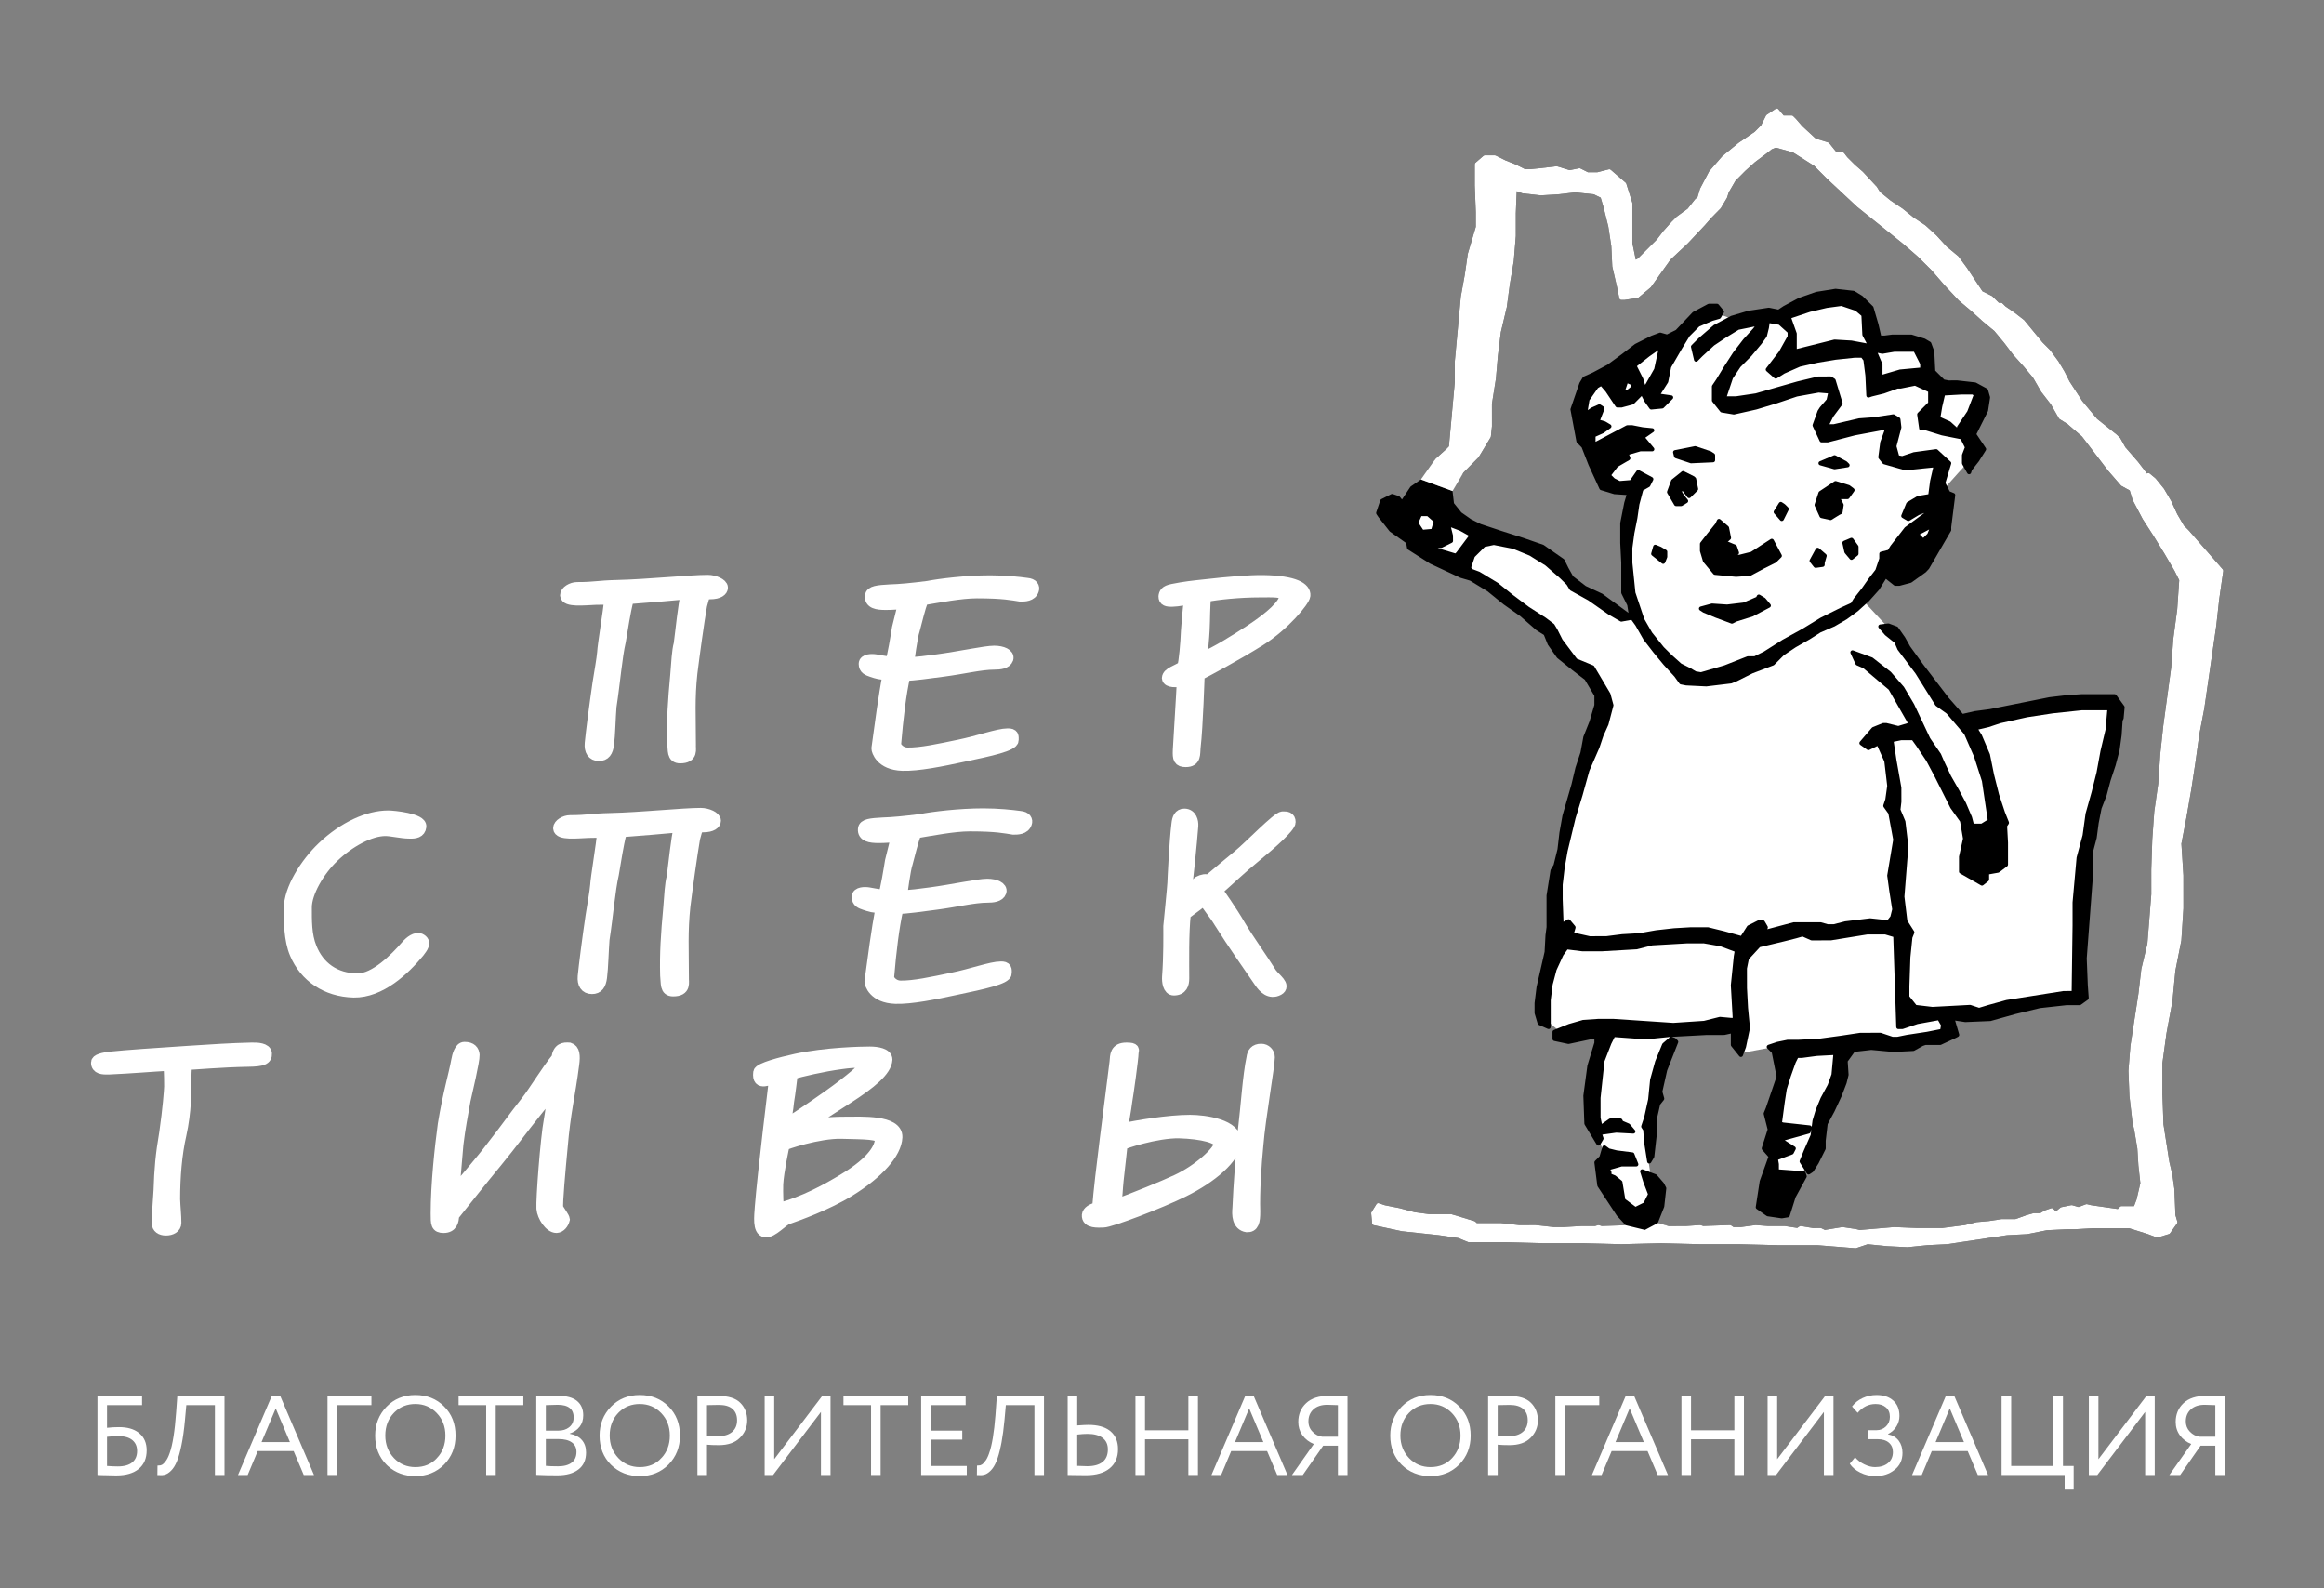 <?xml version="1.0" encoding="UTF-8"?> <svg xmlns="http://www.w3.org/2000/svg" width="600" height="410" viewBox="0 0 600 410" fill="none"><rect x="0" y="0" width="600" height="410" fill="#808080" stroke="none"/><path d="M68.705 271.944C68.615 270.746 66.533 270.565 64.923 270.621C59.54 270.746 54.965 271.053 48.549 271.469C40.919 271.944 31.749 272.61 29.031 272.909C26.371 273.161 25 273.633 25 274.292C25 275.802 26.447 275.92 28.131 275.864C33.679 275.621 39.232 275.141 43.717 274.898C43.88 277.304 43.88 279.648 43.88 280.434C43.88 281.212 43.487 286.393 42.604 292.462C41.631 298.116 41.312 301.852 41.144 307.261C40.919 310.508 40.675 313.944 40.675 315.745C40.675 316.824 41.553 317.436 42.833 317.436C44.203 317.436 45.327 316.824 45.327 315.682C45.327 313.7 45.084 311.713 45.007 309.552C45.007 303.773 45.493 297.81 46.62 292.944C47.985 286.809 47.896 281.456 47.896 279.585C47.896 277.604 47.985 276.337 48.063 274.71C49.753 274.656 57.213 273.988 64.039 273.877C67.825 273.821 68.781 273.389 68.705 271.944Z" fill="white" stroke="white" stroke-width="3" stroke-miterlimit="10"></path><path d="M148.034 274.773C148.351 272.486 148.182 270.989 146.982 270.621C145.537 270.502 144.171 270.683 143.851 273.161C141.282 276.281 137.986 281.754 135.903 284.403C132.284 288.974 131.081 290.898 127.294 295.71C124.089 299.981 119.981 304.557 117.015 308.29C117.339 305.091 117.826 298.958 118.142 295.413C118.705 290.773 119.269 288.194 119.981 284.043C120.469 281.871 122.402 273.758 122.326 272.313C122.235 271.287 121.672 270.441 119.91 270.441C118.783 270.441 118.219 272.437 117.979 273.821C117.34 277.366 115.815 282.297 114.526 290.238C113.719 296.135 112.688 305.759 112.688 313.221C112.688 315.926 112.687 316.775 114.526 316.775C116.622 316.775 117.015 315.211 117.015 313.762C121.107 308.645 123.691 305.342 128.103 299.981C132.526 294.571 134.363 291.921 138.543 286.683C140.718 284.043 141.526 282.839 142.728 281.149C142.41 284.161 142.727 284.403 141.922 288.974C140.961 294.091 139.838 309.666 139.987 311.955C140.158 313.999 141.993 316.775 143.683 316.775C144.653 316.713 145.374 315.745 145.618 314.778C145.538 314.242 144.81 313.331 143.926 311.893C143.683 310.753 144.563 301.421 145.05 296.198C145.857 286.683 146.983 283.077 148.034 274.773Z" fill="white" stroke="white" stroke-width="3" stroke-miterlimit="10"></path><path d="M231.478 293.55C231.63 289.217 222.235 289.759 218.387 289.759C212.918 289.759 210.834 290.357 207.626 290.545C210.591 288.793 215.483 285.545 218.708 283.499C224.806 279.585 228.742 276.337 228.907 273.514C228.907 272.067 226.491 271.65 224.562 271.65C222.478 271.65 213.235 271.826 205.452 273.514C201.59 274.355 196.135 275.802 195.964 276.818C195.738 278.751 196.45 278.987 197.334 278.925C198.38 278.806 198.87 278.445 200.07 278.202C199.903 279.71 197.014 303.234 196.376 311.475C196.206 313.943 195.738 317.609 197.576 317.906C199.339 318.158 202.076 314.903 203.355 314.542C205.768 313.699 213.567 310.934 219.346 307.323C226.658 302.811 231.31 297.637 231.478 293.55ZM223.435 274.835C223.435 275.497 219.59 278.862 213.89 282.901C209.068 286.331 203.599 289.939 202.636 290.482C202.715 289.389 203.355 286.393 203.519 284.278C203.843 282.477 204.324 278.327 204.478 277.122C206.816 276.462 212.278 275.141 217.266 274.481C221.2 273.931 223.358 274.05 223.435 274.835ZM227.374 294.154C227.298 295.946 225.927 299.627 217.659 304.557C213.89 306.843 207.626 310.391 200.876 312.074C200.786 311.413 200.634 307.866 200.708 305.697C200.876 302.447 202.319 295.594 202.395 295.537C202.474 295.294 211.318 292.338 217.174 292.462C223.115 292.643 227.464 292.462 227.374 294.154Z" fill="white" stroke="white" stroke-width="3" stroke-miterlimit="10"></path><path d="M327.632 272.908C327.632 271.826 326.752 270.926 325.629 270.926C324.013 270.926 323.453 271.826 323.3 273.098C322.328 277.542 321.766 286.267 321.126 291.442C320.562 297.762 319.928 305.759 319.681 311.836C319.513 313.456 319.513 316.223 321.929 316.586C323.544 316.65 323.864 315.378 323.864 312.734C323.697 307.74 324.184 300.468 324.67 295.594C325.23 288.555 327.632 275.196 327.632 272.908ZM318.968 294.752C319.198 290.419 311.092 289.278 307.233 289.278C301.684 289.278 293.417 290.662 289.717 291.498C289.793 290.356 290.598 286.331 290.842 284.16C291.162 282.354 292.452 273.098 292.452 271.775C292.452 271.163 293.169 270.62 290.842 270.62C287.954 270.62 288.106 272.486 287.954 274.111C286.66 284.766 284.094 303.527 283.458 311.836C281.934 312.074 280.884 312.858 280.812 313.638C280.642 315.682 283.532 315.378 284.824 315.378C286.66 315.378 299.6 310.452 305.618 307.442C312.689 303.95 318.801 298.84 318.968 294.752ZM314.865 295.348C314.788 297.15 309.556 302.024 303.857 304.674C299.841 306.538 293.656 309.004 287.954 311.168C288.35 308.95 288.35 306.907 288.593 304.674C289.081 300.703 289.566 295.475 289.642 295.412C289.717 295.167 298.55 292.22 304.421 292.338C310.44 292.524 314.938 293.66 314.865 295.348Z" fill="white" stroke="white" stroke-width="3" stroke-miterlimit="10"></path><path d="M108.564 213.411C108.887 211.429 101.572 210.707 100.223 210.707C95.067 210.707 88.802 213.529 83.35 218.709C78.923 222.917 74.758 229.537 74.758 234.587C74.758 237.777 74.758 242.589 76.278 246.144C78.77 252.04 84.226 255.824 91.298 256.004C98.201 256.127 104.388 250.224 108.08 245.775C108.964 244.571 110.18 243.249 108.4 242.408C107.366 242.055 105.998 242.944 104.871 244.279C102.059 247.52 96.847 252.764 92.349 252.764C86.403 252.764 82.223 249.569 80.29 244.696C78.923 241.393 79.014 237.471 79.014 234.229C79.014 230.435 82.223 224.781 86.083 221.116C90.175 217.201 95.552 214.316 99.489 214.316C101.102 214.316 103.672 214.977 105.678 214.977C107.198 215.039 108.4 214.803 108.564 213.411Z" fill="white" stroke="white" stroke-width="3" stroke-miterlimit="10"></path><path d="M184.627 211.854C184.627 210.949 182.621 210.048 180.93 210.048C176.355 210.048 165.347 211.194 157.643 211.368C152.337 211.486 151.939 211.917 147.198 211.917C145.827 211.917 144.309 212.869 144.309 213.774C144.309 215.464 148.961 214.914 151.939 214.804C153.217 214.741 154.51 214.804 155.713 214.741C155.393 217.988 153.946 226.77 153.857 228.57C153.703 230.381 153.141 233.445 152.657 236.52C151.773 242.528 150.89 249.446 150.646 252.041C150.482 253.904 151.21 255.101 152.819 255.101C154.343 255.101 154.982 254.148 155.226 252.278C155.542 249.87 155.634 245.54 155.863 242.528C156.835 236.214 157.322 229.838 158.282 225.624C158.919 222.077 159.329 218.71 160.362 214.622C165.986 214.192 171.05 213.774 175.473 213.357C174.666 216.722 174.106 222.8 173.619 226.409C173.133 228.092 172.979 231.284 172.739 234.349C172.099 241.153 171.781 246.201 171.931 251.736C172.177 253.904 171.781 255.705 173.79 255.705C177.071 255.705 176.278 253.537 176.355 252.333C176.355 245.113 176.038 240.546 176.751 233.864C177.314 229.293 178.529 220.568 179.245 216.424C179.565 215.102 179.881 214.137 180.202 213.357C180.538 213.357 181.007 213.357 181.494 213.357C183.819 213.357 184.627 212.516 184.627 211.854Z" fill="white" stroke="white" stroke-width="3" stroke-miterlimit="10"></path><path d="M264.927 212.451C265.169 211.79 264.852 210.949 263.316 210.826C261.232 210.526 257.616 210.165 253.844 210.165C247.657 210.165 240.907 211.005 237.773 211.611C233.593 212.146 230.388 212.451 227.969 212.515C224.76 212.687 223.073 212.869 222.996 214.018C222.829 215.819 224.687 216.123 226.845 216.123C228.455 216.123 230.388 216.005 231.588 215.755C231.435 216.423 230.312 220.873 229.979 222.258C229.655 224.239 228.779 229.775 228.211 231.159C226.283 230.985 225.079 230.679 224.277 230.561C223.24 230.381 221.387 230.435 221.387 231.519C221.387 232.785 222.265 233.085 223.316 233.445C224.595 233.863 225.567 234.23 227.572 234.167C226.372 240.485 225.643 246.443 224.687 253.362C224.687 253.841 225.567 257.45 231.192 257.633C235.204 257.75 241.227 256.547 246.776 255.343C253.992 253.841 259.713 252.577 259.713 251.193C259.713 250.287 259.863 249.626 258.344 249.689C255.927 249.689 250.861 251.555 245.803 252.577C240.587 253.662 235.921 254.682 232.472 254.619C230.312 254.563 229.263 252.765 229.339 252.278C229.899 245.663 230.628 239.35 231.756 234.411C234.153 234.411 237.944 233.807 241.785 233.327C246.852 232.666 251.427 231.519 254.876 231.519C256.337 231.519 257.932 231.346 258.344 230.199C258.663 229.111 256.977 228.334 254.876 228.334C252.549 228.334 246.045 229.775 240.191 230.561C237.455 230.922 234.964 231.283 232.712 231.283C232.788 230.623 233.593 224.365 234.153 222.799C234.717 220.693 235.6 217.021 236.407 214.914C240.513 214.254 246.212 213.111 250.395 213.111C257.373 213.111 259.62 213.657 261.625 213.961C262.676 213.961 264.439 213.961 264.927 212.451Z" fill="white" stroke="white" stroke-width="3" stroke-miterlimit="10"></path><path d="M333.002 212.209C333.002 210.949 332.118 210.949 331.162 210.949C329.869 210.949 322.646 218.523 319.668 220.937C316.629 223.459 314.94 224.845 312.036 227.314C311.322 227.006 310.516 227.131 309.468 227.666C308.908 228.037 308.753 228.87 308.753 229.419C307.704 230.018 306.974 230.803 305.941 231.402C306.504 227.973 307.536 217.617 307.87 213.175C307.946 212.09 307.536 210.226 305.773 210.226C304.494 210.226 304.088 211.249 303.934 212.687C303.37 217.083 302.885 227.438 302.885 227.855C302.885 228.633 301.834 239.106 301.834 239.106C301.834 241.27 301.925 246.742 301.516 252.151C301.442 253.362 301.685 255.467 303.052 255.467C305.134 255.467 305.532 253.959 305.532 252.577C305.532 248.723 305.377 240.789 305.941 235.907C308.584 233.926 308.997 233.689 310.913 232.187C312.036 234.23 313.574 235.851 314.77 237.841C318.865 244.342 321.52 247.939 325.293 253.489C326.264 254.919 327.864 256.61 330.036 255.467C331.874 254.441 329.23 252.765 328.18 251.318C325.293 246.742 322.646 243.187 320.153 239.043C317.905 235.135 314.456 230.318 314.136 229.838C316.777 227.549 320.398 224.059 324.245 220.937C327.954 217.925 333.002 213.469 333.002 212.209Z" fill="white" stroke="white" stroke-width="3" stroke-miterlimit="10"></path><path d="M186.435 151.69C186.435 150.792 184.424 149.89 182.743 149.89C178.166 149.89 167.159 151.028 159.436 151.21C154.146 151.335 153.734 151.751 149.006 151.751C147.639 151.751 146.102 152.711 146.102 153.622C146.102 155.298 150.771 154.756 153.734 154.638C155.028 154.575 156.304 154.638 157.52 154.575C157.202 157.83 155.74 166.612 155.667 168.412C155.515 170.222 154.947 173.295 154.464 176.354C153.586 182.378 152.702 189.288 152.458 191.875C152.288 193.739 153.022 194.948 154.614 194.948C156.15 194.948 156.787 193.983 157.035 192.118C157.354 189.712 157.426 185.382 157.67 182.378C158.644 176.055 159.116 169.679 160.087 165.472C160.726 161.918 161.127 158.546 162.172 154.456C167.799 154.04 172.858 153.622 177.27 153.199C176.478 156.564 175.918 162.642 175.428 166.258C174.943 167.934 174.79 171.124 174.547 174.184C173.908 180.992 173.574 186.034 173.742 191.575C173.983 193.739 173.574 195.547 175.594 195.547C178.879 195.547 178.072 193.386 178.166 192.18C178.166 184.963 177.832 180.388 178.559 173.712C179.123 169.128 180.322 160.416 181.051 156.266C181.371 154.944 181.692 153.978 182.008 153.199C182.331 153.199 182.814 153.199 183.306 153.199C185.628 153.199 186.435 152.35 186.435 151.69Z" fill="white" stroke="white" stroke-width="3" stroke-miterlimit="10"></path><path d="M266.731 152.287C266.977 151.627 266.642 150.792 265.118 150.668C263.037 150.368 259.421 150.006 255.647 150.006C249.463 150.006 242.71 150.848 239.582 151.452C235.398 151.995 232.193 152.287 229.775 152.35C226.567 152.531 224.879 152.711 224.805 153.859C224.638 155.66 226.477 155.958 228.649 155.958C230.262 155.958 232.193 155.84 233.391 155.604C233.225 156.266 232.101 160.708 231.779 162.092C231.462 164.087 230.579 169.616 230.019 171.007C228.086 170.819 226.883 170.514 226.079 170.402C225.031 170.222 223.191 170.283 223.191 171.362C223.191 172.627 224.074 172.927 225.125 173.295C226.395 173.712 227.373 174.066 229.379 174.01C228.163 180.334 227.446 186.283 226.477 193.196C226.477 193.683 227.373 197.286 232.981 197.472C237.011 197.591 243.03 196.388 248.579 195.186C255.801 193.683 261.499 192.419 261.499 191.034C261.499 190.138 261.67 189.478 260.133 189.526C257.73 189.526 252.669 191.394 247.609 192.419C242.39 193.503 237.723 194.518 234.271 194.463C232.101 194.407 231.065 192.6 231.143 192.118C231.705 185.498 232.419 179.184 233.545 174.247C235.962 174.247 239.734 173.65 243.593 173.168C248.654 172.508 253.231 171.362 256.683 171.362C258.127 171.362 259.737 171.188 260.133 170.04C260.467 168.962 258.777 168.175 256.683 168.175C254.358 168.175 247.853 169.616 241.979 170.402C239.259 170.756 236.767 171.124 234.514 171.124C234.594 170.464 235.398 164.199 235.962 162.642C236.526 160.535 237.405 156.862 238.21 154.756C242.299 154.096 248.015 152.954 252.185 152.954C259.177 152.954 261.426 153.498 263.433 153.796C264.478 153.796 266.246 153.796 266.731 152.287Z" fill="white" stroke="white" stroke-width="3" stroke-miterlimit="10"></path><path d="M336.814 153.732C336.98 151.87 334.322 150.068 326.144 149.944C322.602 149.89 316.976 150.368 311.2 151.028C307.824 151.39 305.973 151.571 302.686 152.231C300.906 152.592 300.679 153.199 300.59 153.978C300.59 154.944 301.243 155.179 302.762 155.116C304.375 155.056 305.651 154.756 307.186 154.394C306.853 156.988 306.459 161.495 306.378 162.996C306.291 165.764 305.818 171.188 305.408 172.14C303.812 173.231 301.563 173.712 301.47 175.032C301.563 176.055 303.718 176 305.331 175.692C305.166 179.547 304.526 189.232 304.285 193.683C304.206 195.79 304.375 196.514 306.139 196.514C308.706 196.514 308.294 194.58 308.464 192.966C309.1 187.668 309.511 174.184 309.511 174.184C311.2 173.343 318.91 169.254 325.339 165.227C331.527 161.32 336.663 155.116 336.814 153.732ZM331.754 153.978C331.681 156.02 328.228 159.214 322.847 162.752C318.91 165.291 314.254 168.294 310.227 169.978C310.319 168.294 310.71 164.623 310.791 162.752C310.955 159.756 310.879 156.02 311.2 153.922C314.254 153.318 319.866 152.711 325.339 152.711C328.379 152.711 331.845 152.475 331.754 153.978Z" fill="white" stroke="white" stroke-width="3" stroke-miterlimit="10"></path><path d="M36.178 360.895V362.222H27.136V369.124L27.691 369.061C28.698 368.948 29.719 368.89 30.747 368.89C32.784 368.89 34.333 369.343 35.451 370.196L35.669 370.372C36.792 371.327 37.368 372.643 37.368 374.38C37.368 376.334 36.731 377.78 35.501 378.79C34.254 379.815 32.458 380.363 30.048 380.363C29.849 380.363 29.521 380.358 29.064 380.348L27.3 380.304H27.287C27.021 380.304 26.721 380.299 26.386 380.289H26.383C26.077 380.28 25.837 380.271 25.664 380.263V360.895H36.178ZM30.6 370.216C29.688 370.216 28.68 370.277 27.583 370.393L27.136 370.44V378.884L27.599 378.918C28.673 378.998 29.616 379.038 30.426 379.038C32.114 379.038 33.481 378.68 34.448 377.891C35.431 377.093 35.897 375.952 35.898 374.555C35.898 373.307 35.49 372.271 34.652 371.499L34.48 371.348C33.533 370.568 32.215 370.216 30.6 370.216Z" fill="white" stroke="white"></path><path d="M57.458 360.895V380.246H55.986V362.222H47.645L47.605 362.677L47.256 366.513C47.025 369.021 46.727 371.157 46.363 372.928C45.998 374.706 45.608 376.08 45.199 377.066C44.789 378.054 44.322 378.784 43.812 379.286C43.28 379.811 42.798 380.098 42.373 380.203H42.372C42.012 380.292 41.602 380.325 41.138 380.294L41.154 378.797C41.417 378.785 41.667 378.733 41.9 378.632L41.901 378.633C42.313 378.458 42.706 378.077 43.087 377.595C43.545 377.046 43.937 376.259 44.273 375.275C45.072 373.036 45.636 369.428 45.984 364.5L46.243 360.895H57.458Z" fill="white" stroke="white"></path><path d="M71.987 360.78L80.311 380.246H78.755L76.269 374.388L76.139 374.084H66.201L66.072 374.39L63.613 380.246H62.203L70.525 360.78H71.987ZM70.724 363.371L67.061 372.064L66.769 372.758H75.602L75.309 372.064L71.644 363.371L71.184 362.277L70.724 363.371Z" fill="white" stroke="white"></path><path d="M95.392 360.896V362.222H86.526V380.246H85.055V360.896H95.392Z" fill="white" stroke="white"></path><path d="M107.233 360.606C110.097 360.606 112.437 361.541 114.292 363.396L114.294 363.397C116.166 365.251 117.111 367.628 117.111 370.572C117.111 373.43 116.17 375.801 114.293 377.719C112.416 379.595 110.076 380.537 107.233 380.537C104.567 380.537 102.332 379.718 100.502 378.083L100.142 377.745C98.289 375.891 97.356 373.515 97.356 370.572C97.356 367.749 98.287 365.396 100.15 363.477C102.007 361.565 104.354 360.606 107.233 360.606ZM107.233 361.931C105.022 361.931 103.141 362.648 101.62 364.084L101.32 364.381C99.746 366.018 98.973 368.095 98.973 370.572C98.973 372.978 99.761 375.041 101.345 376.728L101.349 376.733C102.938 378.385 104.909 379.213 107.233 379.213C109.648 379.213 111.646 378.389 113.182 376.725L113.181 376.724C114.729 375.073 115.495 373.009 115.495 370.572C115.495 368.127 114.707 366.063 113.118 364.412V364.411C111.529 362.761 109.557 361.931 107.233 361.931Z" fill="white" stroke="white"></path><path d="M134.61 360.896V362.222H127.486V380.246H126.018V362.222H118.895V360.896H134.61Z" fill="white" stroke="white"></path><path d="M144.034 360.81C146.193 360.81 147.698 361.242 148.647 362.018C149.588 362.792 150.077 363.877 150.077 365.338C150.077 366.428 149.792 367.303 149.251 367.995V367.996C148.7 368.703 147.933 369.234 146.927 369.576L146.588 369.691V370.533L147.009 370.601C148.234 370.798 149.155 371.276 149.812 372.008V372.009C150.459 372.734 150.804 373.693 150.804 374.933C150.804 376.744 150.195 378.05 149.023 378.937L149.022 378.938C147.821 379.851 146.137 380.334 143.92 380.334C141.937 380.334 140.281 380.3 138.953 380.239V360.914C141.385 360.846 143.079 360.81 144.034 360.81ZM140.424 378.845L140.875 378.89C141.693 378.97 142.76 379.007 144.064 379.007C145.656 379.007 146.955 378.681 147.899 377.958C148.872 377.218 149.332 376.13 149.332 374.786C149.332 373.574 148.863 372.596 147.915 371.923C146.993 371.268 145.738 370.973 144.209 370.973H140.424V378.845ZM143.978 362.134C143.385 362.134 142.357 362.165 140.904 362.222L140.424 362.242V369.792H144.181C145.339 369.792 146.344 369.501 147.159 368.888L147.319 368.762C148.183 368.047 148.605 367.071 148.605 365.89C148.605 364.693 148.219 363.716 147.383 363.056C146.569 362.414 145.406 362.134 143.978 362.134Z" fill="white" stroke="white"></path><path d="M165.172 360.606C168.035 360.606 170.374 361.54 172.232 363.396L172.234 363.397C174.106 365.251 175.05 367.628 175.05 370.572C175.05 373.43 174.109 375.801 172.232 377.719C170.354 379.595 168.014 380.537 165.172 380.537C162.328 380.537 159.975 379.604 158.079 377.744C156.229 375.89 155.293 373.515 155.293 370.572C155.293 367.749 156.226 365.396 158.088 363.477C159.944 361.566 162.293 360.606 165.172 360.606ZM165.172 361.931C162.961 361.931 161.078 362.648 159.559 364.084L159.26 364.381C157.685 366.017 156.91 368.095 156.91 370.572C156.91 372.978 157.697 375.041 159.281 376.728L159.286 376.733C160.877 378.384 162.848 379.213 165.172 379.213C167.585 379.213 169.58 378.389 171.118 376.727L171.119 376.728C172.666 375.076 173.434 373.011 173.434 370.572C173.434 368.127 172.646 366.063 171.057 364.412L171.056 364.411C169.466 362.762 167.495 361.931 165.172 361.931Z" fill="white" stroke="white"></path><path d="M185.379 360.837C187.997 360.837 189.751 361.43 190.776 362.488L190.781 362.493C191.859 363.575 192.408 364.945 192.408 366.647C192.408 368.273 191.824 369.657 190.638 370.824L190.635 370.828C189.52 371.947 187.862 372.542 185.584 372.542C184.349 372.542 183.349 372.504 182.579 372.429L182.03 372.374V380.246H180.559V360.893C181.227 360.89 181.927 360.883 182.657 360.866C183.564 360.848 184.472 360.837 185.379 360.837ZM185.61 362.165C185.253 362.165 184.22 362.184 182.52 362.222L182.03 362.233V371.034L182.491 371.07C183.718 371.168 184.721 371.217 185.494 371.217C186.968 371.217 188.203 370.879 189.151 370.156L189.337 370.007C190.319 369.171 190.792 368.019 190.792 366.617C190.792 365.247 190.36 364.124 189.444 363.32V363.319L189.269 363.175C188.367 362.477 187.123 362.165 185.61 362.165Z" fill="white" stroke="white"></path><path d="M199.383 360.896V378.162L200.281 376.978L212.488 360.896H213.921V380.246H212.449V362.98L211.551 364.164L199.345 380.246H197.914V360.896H199.383Z" fill="white" stroke="white"></path><path d="M233.978 360.896V362.222H226.854V380.246H225.384V362.222H218.262V360.896H233.978Z" fill="white" stroke="white"></path><path d="M248.805 360.896V362.222H239.792V369.792H247.932V371.118H239.792V378.921H249.095V380.246H238.32V360.896H248.805Z" fill="white" stroke="white"></path><path d="M269.036 360.895V380.246H267.567V362.222H259.226L259.184 362.677L258.836 366.513C258.632 368.708 258.38 370.618 258.075 372.247L257.941 372.928C257.577 374.705 257.187 376.08 256.778 377.066C256.367 378.055 255.901 378.784 255.392 379.286C254.857 379.812 254.377 380.098 253.952 380.203H253.951C253.591 380.292 253.181 380.325 252.716 380.294L252.733 378.797C252.997 378.785 253.25 378.734 253.484 378.632L253.483 378.631C253.895 378.456 254.288 378.077 254.667 377.595L254.666 377.594C255.127 377.043 255.517 376.254 255.854 375.268L255.853 375.267C256.601 373.168 257.145 369.869 257.497 365.41L257.564 364.501L257.823 360.895H269.036Z" fill="white" stroke="white"></path><path d="M277.614 360.895V368.491L278.149 368.453C279.508 368.357 280.443 368.31 280.965 368.31C283.267 368.31 284.971 368.78 286.142 369.654L286.368 369.834C287.534 370.817 288.139 372.212 288.139 374.09C288.139 376.097 287.467 377.595 286.158 378.658C284.833 379.734 282.938 380.305 280.412 380.305C279.426 380.305 278.569 380.295 277.839 380.277H277.84C277.269 380.26 276.703 380.252 276.145 380.249V360.895H277.614ZM280.79 369.635C280.011 369.635 279.097 369.695 278.058 369.813L277.614 369.864V378.875L278.097 378.892C279.657 378.949 280.533 378.979 280.702 378.979C282.485 378.979 283.934 378.605 284.966 377.781C286.025 376.939 286.522 375.695 286.522 374.147C286.522 372.717 286.012 371.564 284.956 370.767H284.955C283.928 369.993 282.518 369.635 280.79 369.635Z" fill="white" stroke="white"></path><path d="M295.114 360.896V369.705H307.309V360.896H308.778V380.246H307.309V371.03H295.114V380.246H293.645V360.896H295.114Z" fill="white" stroke="white"></path><path d="M323.312 360.78L331.636 380.246H330.079L327.592 374.388L327.463 374.084H317.525L317.396 374.39L314.938 380.246H313.527L321.85 360.78H323.312ZM322.047 363.371L318.385 372.064L318.093 372.758H326.925L326.632 372.064L322.969 363.371L322.508 362.277L322.047 363.371Z" fill="white" stroke="white"></path><path d="M343.119 360.81H343.135C343.144 360.81 343.158 360.811 343.174 360.811C343.206 360.812 343.249 360.813 343.305 360.814C343.416 360.816 343.573 360.819 343.776 360.824C344.183 360.833 344.773 360.847 345.547 360.866V360.867C346.16 360.883 346.774 360.89 347.387 360.893V380.246H345.916V372.688H341.346L341.196 372.903L336.084 380.246H334.52L339.602 373.041L339.965 372.525L339.38 372.289C338.26 371.837 337.368 371.151 336.688 370.231L336.567 370.059C335.978 369.193 335.683 368.198 335.683 367.055C335.683 365.225 336.301 363.752 337.531 362.592L337.534 362.589C338.747 361.43 340.578 360.81 343.119 360.81ZM345.916 362.243L345.437 362.222C344.102 362.165 343.169 362.134 342.651 362.134C341.055 362.134 339.734 362.552 338.755 363.443C337.777 364.332 337.299 365.504 337.299 366.908C337.299 368.074 337.691 369.083 338.481 369.897V369.898C339.25 370.711 340.179 371.206 341.246 371.357L341.28 371.362H345.916V362.243Z" fill="white" stroke="white"></path><path d="M361.547 370.572C361.547 372.858 362.292 374.797 363.786 376.386C365.278 377.938 367.119 378.713 369.31 378.713C371.596 378.713 373.458 377.938 374.891 376.386C376.344 374.836 377.072 372.897 377.072 370.572C377.072 368.245 376.326 366.308 374.834 364.758C373.34 363.208 371.499 362.431 369.31 362.431C367.08 362.431 365.23 363.197 363.756 364.728C362.283 366.26 361.547 368.208 361.547 370.572ZM358.93 370.572C358.93 367.626 359.91 365.146 361.867 363.129C363.824 361.113 366.306 360.106 369.31 360.106C372.295 360.106 374.764 361.085 376.723 363.042C378.7 365 379.688 367.509 379.688 370.572C379.688 373.555 378.7 376.055 376.723 378.073C374.746 380.049 372.275 381.037 369.31 381.037C366.344 381.037 363.863 380.059 361.867 378.101C359.91 376.143 358.93 373.634 358.93 370.572Z" fill="white"></path><path d="M389.747 362.665C389.398 362.665 388.37 362.684 386.666 362.722V370.572C387.886 370.669 388.874 370.717 389.63 370.717C391.123 370.717 392.295 370.353 393.147 369.626C394.001 368.9 394.426 367.896 394.426 366.617C394.426 365.358 394.034 364.385 393.25 363.696C392.466 363.008 391.298 362.665 389.747 362.665ZM386.666 372.926V380.746H384.195V360.396C385.009 360.396 385.87 360.388 386.782 360.367C387.693 360.349 388.602 360.337 389.514 360.337C392.19 360.337 394.107 360.94 395.27 362.14C396.453 363.324 397.043 364.825 397.043 366.648C397.043 368.41 396.405 369.922 395.125 371.181C393.885 372.424 392.083 373.042 389.718 373.042C388.477 373.042 387.459 373.004 386.666 372.926Z" fill="white"></path><path d="M404.023 380.746H401.551V360.396H412.888V362.722H404.023V380.746Z" fill="white"></path><path d="M424.399 372.258L420.735 363.565L417.072 372.258H424.399ZM413.496 380.746H410.996L419.747 360.28H421.868L430.62 380.746H427.975L425.359 374.584H416.084L413.496 380.746Z" fill="white"></path><path d="M450.244 380.746H447.773V371.53H436.581V380.746H434.109V360.396H436.581V369.205H447.773V360.396H450.244V380.746Z" fill="white"></path><path d="M470.888 364.466L458.533 380.746H456.352V360.396H458.822V376.676L471.178 360.396H473.36V380.746H470.888V364.466Z" fill="white"></path><path d="M484.229 381.037C482.813 381.037 481.5 380.737 480.289 380.136C479.078 379.536 478.17 378.77 477.57 377.84L478.937 376.182C479.577 376.938 480.376 377.55 481.336 378.014C482.296 378.479 483.21 378.713 484.082 378.713C485.477 378.713 486.597 378.364 487.441 377.666C488.282 376.966 488.704 376.017 488.704 374.816C488.704 373.809 488.356 373.004 487.658 372.402C486.961 371.802 485.981 371.501 484.722 371.501H482.366V369.176H484.548C485.438 369.176 486.224 368.857 486.902 368.217C487.582 367.538 487.921 366.716 487.921 365.746C487.921 364.7 487.582 363.886 486.902 363.303C486.224 362.722 485.333 362.431 484.229 362.431C482.425 362.431 480.885 363.188 479.605 364.7L478.152 363.072C478.849 362.14 479.76 361.414 480.885 360.89C482.009 360.367 483.21 360.106 484.489 360.106C486.292 360.106 487.726 360.585 488.793 361.546C489.858 362.504 490.39 363.828 490.39 365.513C490.39 366.462 490.134 367.358 489.621 368.202C489.108 369.046 488.385 369.698 487.456 370.166V370.252C488.637 370.485 489.552 371.031 490.202 371.894C490.852 372.757 491.176 373.809 491.176 375.049C491.176 376.889 490.497 378.343 489.142 379.409C487.784 380.496 486.146 381.037 484.229 381.037Z" fill="white"></path><path d="M507.051 372.258L503.387 363.565L499.724 372.258H507.051ZM496.148 380.746H493.648L502.399 360.28H504.522L513.272 380.746H510.627L508.011 374.584H498.736L496.148 380.746Z" fill="white"></path><path d="M533.04 380.745H516.762V360.395H519.234V378.42H530.135V360.395H532.606V378.42H535.367V384.525H533.04V380.745Z" fill="white"></path><path d="M553.825 364.466L541.47 380.746H539.289V360.396H541.76V376.676L554.116 360.396H556.297V380.746H553.825V364.466Z" fill="white"></path><path d="M567.839 370.862H571.938V362.722C570.601 362.665 569.681 362.634 569.177 362.634C567.665 362.634 566.478 363.028 565.615 363.813C564.753 364.598 564.321 365.629 564.321 366.908C564.321 367.954 564.67 368.837 565.367 369.554C566.065 370.29 566.89 370.728 567.839 370.862ZM574.41 380.746H571.938V373.188H568.13L562.867 380.746H560.078L565.717 372.752C564.515 372.267 563.546 371.526 562.81 370.528C562.073 369.53 561.705 368.373 561.705 367.055C561.705 365.097 562.373 363.489 563.711 362.228C565.049 360.949 567.026 360.31 569.642 360.31C569.719 360.31 570.534 360.329 572.085 360.367C572.859 360.388 573.635 360.396 574.41 360.396V380.746Z" fill="white"></path><path d="M371.194 127.343L379.226 136.117L393.632 140.61L400.876 144.526L408.441 152.619L415.767 156.563L418.584 158.495L421.242 159.138C421.242 159.138 422.289 157.571 422.047 157.228C421.805 156.884 419.873 148.755 419.873 148.514C419.873 148.272 420.115 140.61 420.115 140.61L420.596 133.223L421.725 127.986L416.41 125.732L413.03 119.307C413.03 119.307 410.535 114.866 410.373 114.545C410.214 114.221 408.524 110.599 408.524 110.599C408.524 110.599 408.199 105.688 408.199 105.366C408.199 105.045 409.568 100.761 409.568 100.761L413.192 97.155L417.699 94.863L423.091 90.879L426.716 89.026L430.384 88.059L437.37 83.069L441.283 80.815C441.283 80.815 442.976 80.573 443.297 80.815C443.619 81.057 446.84 82.184 446.84 82.184L449.816 82.346L456.257 81.862L465.595 78.98L476.14 76.872L482.336 80.332L483.546 85.968C483.546 85.968 484.296 89.268 484.766 89.268C485.236 89.268 495.744 89.189 495.744 89.189L498.053 94.338V98.043C498.053 98.043 499.965 100.376 500.369 100.376C500.77 100.376 506.324 100.761 506.324 100.761H509.501L511.639 102.387L509.501 107.298C509.501 107.298 508.58 109.587 508.66 110.376C508.74 111.162 509.501 115.166 509.501 115.166C509.501 115.166 509.627 118.084 509.061 118.409C508.498 118.73 502.62 125.372 502.62 125.372L500.985 132.031L498.053 141.388L492.479 145.051L486.926 146.587L480.567 154.551L488.915 163.565C488.915 163.565 499.644 177.976 499.806 178.297C499.965 178.619 505.36 184.978 505.36 184.978H517.435C517.435 184.978 534.179 180.792 534.659 181.034C535.143 181.276 544.041 182.081 544.041 182.081L545.608 183.348L544.041 196.489C544.041 196.489 540.939 210.254 540.697 210.576C540.455 210.897 538.523 219.752 538.523 219.752L538.281 229.169L537.479 240.439L536.995 247.925L536.753 254.85L534.742 257.746L524.357 258.955L511.078 262.336C511.078 262.336 505.118 262.495 504.634 262.336C504.153 262.173 501.496 262.407 501.496 262.407L502.785 266.199L496.747 268.532L486.041 268.854L479.682 269.338L477.024 270.063L474.046 278.434L469.94 290.904L468.25 298.316L466.694 301.135L462.778 305.079L457.062 301.616L458.027 294.452L459.558 288.497C459.558 288.497 460.764 284.229 460.764 283.908C460.764 283.586 460.091 277.307 460.091 277.307L457.799 270.28L449.483 271.847V264.603L431.871 266.117L431.222 269.016L427.197 286.082L425.748 292.682L425.589 299.605L426.391 305.079L426.474 311.518C426.474 311.518 423.896 314.175 421.725 313.37C419.551 312.565 416.251 306.285 416.251 306.285C416.251 306.285 414.72 298.637 414.399 298.236C414.077 297.835 410.777 288.497 410.615 287.692C410.455 286.887 411.582 275.375 411.582 275.375L414.02 265.652C414.02 265.652 405.382 267.005 404.335 267.084C403.291 267.164 398.38 262.495 398.38 262.495L399.265 256.298L402.324 225.709L403.209 219.914L405.624 209.128L409.087 201.158C409.087 201.158 411.098 192.947 411.098 192.705C411.098 192.463 413.514 182.403 413.514 182.403L412.547 177.572C412.547 177.572 406.35 170.891 405.946 170.49C405.545 170.086 396.369 160.264 396.369 160.264L385.099 151.33L374.876 146.018C374.876 146.018 365.78 141.833 365.618 140.945C365.456 140.061 361.996 133.223 361.996 133.223L371.194 127.343Z" fill="white"></path><path d="M469.879 120.091L473.498 121.111C473.545 121.125 473.594 121.13 473.644 121.13C473.671 121.13 473.699 121.13 473.726 121.125L477.068 120.613C477.268 120.583 477.436 120.44 477.502 120.248C477.565 120.053 477.513 119.839 477.37 119.696L476.862 119.184C476.823 119.149 476.782 119.116 476.735 119.091L473.902 117.555C473.759 117.475 473.586 117.467 473.432 117.533L469.813 119.069C469.601 119.16 469.469 119.374 469.486 119.605C469.5 119.833 469.656 120.028 469.879 120.091Z" fill="black"></path><path d="M468.517 130.585L469.797 133.418C469.869 133.572 470.006 133.684 470.174 133.723L472.479 134.239C472.521 134.25 472.559 134.253 472.598 134.253C472.699 134.253 472.798 134.226 472.883 134.171L474.903 132.915L475.417 132.662C475.574 132.582 475.686 132.431 475.711 132.255L475.983 130.442C476 130.329 475.98 130.214 475.928 130.112L475.28 128.85H476.981C477.157 128.85 477.319 128.765 477.42 128.622L478.707 126.825C478.877 126.586 478.825 126.254 478.591 126.075L477.566 125.303C477.517 125.264 477.459 125.237 477.398 125.218L474.051 124.193C473.897 124.143 473.73 124.168 473.592 124.258L469.72 126.828C469.619 126.897 469.542 126.996 469.503 127.114L468.495 130.192C468.453 130.321 468.462 130.461 468.517 130.585Z" fill="black"></path><path d="M428.83 141.175L427.552 140.65C427.409 140.592 427.247 140.598 427.107 140.664C426.97 140.732 426.865 140.856 426.824 141.004L426.31 142.81C426.25 143.019 426.321 143.244 426.492 143.381L429.053 145.44C429.152 145.519 429.273 145.561 429.394 145.561C429.44 145.561 429.487 145.555 429.531 145.544C429.699 145.5 429.833 145.379 429.899 145.22L430.41 143.931C430.435 143.868 430.449 143.799 430.449 143.73V142.441C430.449 142.252 430.347 142.073 430.185 141.977L428.83 141.175Z" fill="black"></path><path d="M477.795 138.869L475.987 139.633C475.748 139.735 475.614 139.996 475.668 140.252L476.18 142.56C476.199 142.645 476.237 142.725 476.295 142.791L477.592 144.335C477.699 144.462 477.853 144.53 478.007 144.53C478.125 144.53 478.246 144.489 478.348 144.409L479.626 143.382C479.755 143.28 479.829 143.123 479.829 142.958V141.153C479.829 141.04 479.793 140.93 479.727 140.837L478.447 139.053C478.301 138.847 478.029 138.773 477.795 138.869Z" fill="black"></path><path d="M467.297 145.094L468.317 146.383C468.418 146.515 468.578 146.589 468.743 146.589C468.767 146.589 468.792 146.586 468.817 146.584L470.628 146.328C470.894 146.29 471.092 146.061 471.092 145.792V145.35L471.584 143.624C471.645 143.421 471.579 143.204 471.419 143.063L469.625 141.522C469.501 141.415 469.336 141.371 469.174 141.398C469.015 141.428 468.874 141.527 468.795 141.673L467.248 144.498C467.14 144.687 467.162 144.924 467.297 145.094Z" fill="black"></path><path d="M467.271 290.515L460.42 289.767L460.093 289.66L460.788 284.453L461.294 281.193L462.324 277.874L463.583 274.334L464.201 273.092L465.215 273.087L469.046 272.575L473.303 272.347L472.852 277.31L471.885 280.003L470.052 283.397L468.755 286.538L467.955 289.193L467.733 290.905C467.716 290.85 467.691 290.795 467.658 290.748C467.571 290.616 467.428 290.531 467.271 290.515ZM424.717 99.343L424.231 97.727L422.621 94.518L425.849 91.978L428.13 90.387L427.083 95.196L424.824 99.195L424.717 99.343ZM419.598 100.761L420.202 98.959L421.06 99.329L420.928 99.986L419.952 100.761H419.598ZM500.987 107.675L501.427 105.026L502.116 102.08L506.307 101.847H509.231L509.503 102.028L507.92 106.153L505.343 110.003C505.282 110.094 505.252 110.198 505.252 110.305V110.377L503.584 108.876C503.543 108.838 503.493 108.808 503.444 108.786L500.987 107.675ZM463.85 85.963L462.575 82.368L462.495 82.118L467.334 80.497L471.654 79.48L475.397 78.98L479.022 80.203L480.572 81.519L480.813 86.427C480.819 86.507 480.838 86.584 480.877 86.655L481.94 88.642L478.046 87.911L473.677 87.656C473.625 87.656 473.572 87.656 473.52 87.669L463.88 90.079V86.144C463.88 86.081 463.872 86.021 463.85 85.963ZM485.969 93.899L484.768 91.082L485.873 91.308C485.939 91.319 486.005 91.322 486.07 91.311L489.071 90.802H494.131L495.746 93.979V94.9L490.47 95.389L486.062 96.683L486.013 96.7V94.111C486.013 94.037 485.999 93.965 485.969 93.899ZM495.636 137.956L498.055 136.678L497.621 137.767L496.53 138.855L495.636 137.956ZM505.766 221.123V224.985C505.766 225.18 505.87 225.358 506.041 225.454L511.432 228.535C511.625 228.645 511.864 228.628 512.037 228.491L513.334 227.463C513.463 227.359 513.54 227.202 513.54 227.037V225.691L515.928 225.262C516.011 225.248 516.09 225.213 516.159 225.163L518.206 223.616C518.341 223.514 518.421 223.355 518.421 223.185V217.491L518.19 213.297L518.588 212.681C518.684 212.533 518.704 212.349 518.638 212.184L517.624 209.645L516.099 205.05L514.81 199.936L513.752 194.69L511.649 189.727L510.77 188.317L513.422 187.696L516.461 186.685L523.367 185.149L530.034 184.132L537.437 183.349H544.044L543.598 188.345L542.31 193.769L541.276 199.4L539.985 204.525L538.446 209.994L537.679 215.578L536.126 221.335L535.082 232.951V238.862L534.849 255.812L532.73 255.818L517.989 258.148L513.353 259.426L510.957 260.149L508.783 259.429C508.728 259.412 508.671 259.401 508.613 259.401C508.602 259.401 508.594 259.404 508.583 259.404L498.909 259.921L494.749 259.431L492.96 257.192V254.567L493.213 247.148L493.729 242.083L494.213 240.871C494.279 240.709 494.26 240.525 494.166 240.376L492.427 237.648L491.677 231.456L492.699 218.488L491.932 212.058C491.924 212.008 491.91 211.961 491.894 211.915L490.662 208.972L490.893 206.99L490.885 203.291L489.607 196.111L488.915 191.477L490.863 191.073H493.674L494.798 192.632L497.346 196.443L499.39 200.285L503.559 208.579L506.049 212.082L506.796 216.479L505.766 221.123ZM369.712 136.022L369.558 136.546L367.409 136.739L366.217 134.942L366.981 133.224H368.486L370.119 134.661L370.028 134.969L369.712 136.022ZM375.123 138.203L374.606 136.118L376.912 137.003L379.229 138.291L376.022 142.576L375.736 142.861L371.196 141.498L372.073 141.441C372.147 141.435 372.216 141.416 372.282 141.383L374.84 140.108C375.024 140.017 375.14 139.828 375.14 139.621L375.123 138.203ZM374.906 125.887L377.813 122.006L381.751 118.035L384.843 112.902C384.884 112.833 384.909 112.759 384.917 112.68L385.192 110.052L385.184 104.224L386.211 97.763L386.72 91.868L387.484 85.746L389.025 79.269L389.809 73.377L390.82 67.416L391.35 60.942L391.348 55.05L391.578 49.37L393.068 49.908L397.786 50.436L402.189 50.178L406.706 49.656L411.494 50.167L413.258 51.035L413.953 53.36L415.22 58.46L415.998 63.539L416.253 68.779L417.545 74.424L418.059 76.988C418.108 77.243 418.331 77.425 418.589 77.425L419.441 77.419L422.802 76.9C422.898 76.886 422.991 76.845 423.066 76.782L426.141 74.218C426.176 74.187 426.209 74.152 426.237 74.113L431.299 66.996L435.71 62.865L440.09 58.218L441.876 56.188L444.261 53.764L445.861 51.079L446.331 49.642L448.087 46.624L450.593 44.115L453.116 41.837L456.218 39.512L457.452 38.534L458.488 38.116L462.874 39.334L468.359 42.807L471.72 46.171L479.464 53.396L491.292 62.901L495.123 66.218L498.695 69.78L502.05 73.654L505.697 77.551L509.031 80.371L511.88 82.948L514.9 85.457L517.445 88.524L519.808 91.649L522.345 94.46L524.865 97.469L526.97 101.127L529.506 104.405L531.556 108.005C531.6 108.082 531.664 108.151 531.74 108.197L533.736 109.429L537.531 112.696L544.225 121.468L547.572 125.321C547.613 125.367 547.663 125.409 547.718 125.439L549.845 126.615L550.589 129.069L553.189 134.004L556 138.355L558.842 142.977L561.387 147.324L562.615 149.767L562.101 157.292L561.076 165.036L560.565 172.205L558.498 187.386L557.729 194.602L557.207 202.28L556.179 209.507L555.665 216.735L555.407 224.465V230.86L554.398 243.622L552.835 250.121L552.084 256.529L550.018 269.929L549.498 276.423L549.762 282.894L550.54 289.633L551.046 291.927L551.807 296.489L552.082 300.894L552.582 305.423L551.601 309.636L550.955 311.337H547.726C547.58 311.337 547.443 311.395 547.341 311.499L546.761 312.084L539.88 311.098L538.847 310.842C538.74 310.817 538.627 310.826 538.525 310.861L536.643 311.57L535.005 311.103C534.92 311.078 534.832 311.076 534.75 311.092L532.188 311.609C532.101 311.628 532.021 311.667 531.952 311.724L530.779 312.692L530.105 312.016C529.96 311.867 529.745 311.818 529.548 311.884L527.907 312.45L526.739 313.151H525.093C525.043 313.151 524.994 313.156 524.947 313.17L523.114 313.686L520.355 314.681L516.769 314.687L513.463 315.198L510.303 315.475L507.28 316.234L501.41 316.995H495.013L489.027 316.748L480.121 317.501L479.132 317.256L475.771 316.753C475.716 316.745 475.658 316.745 475.603 316.753L471.151 317.484L470.266 317.05C470.189 317.014 470.11 316.995 470.027 316.995L468.084 317.003L464.979 316.487C464.842 316.465 464.699 316.495 464.583 316.572L463.995 316.97L460.777 316.478L456.452 316.481L453.264 316.237L449.461 316.748H447.562L446.933 316.322C446.836 316.259 446.721 316.223 446.611 316.231L439.757 316.476L439.081 316.256C439.015 316.237 438.947 316.228 438.878 316.231L435.314 316.478L430.821 316.495L428.823 316L428.018 315.684L429.639 311.57C429.656 311.526 429.669 311.48 429.672 311.43L430.189 306.805C430.2 306.701 430.18 306.596 430.134 306.503L429.546 305.365L427.757 303.296C427.699 303.227 427.622 303.175 427.54 303.145L424.176 301.87C423.984 301.796 423.764 301.84 423.613 301.982C423.461 302.123 423.404 302.337 423.464 302.535L424.264 305.134L425.454 308.259L424.366 310.449L422.252 311.507L419.603 309.523L418.872 305.112C418.85 304.983 418.781 304.868 418.68 304.783L417.124 303.502C417.083 303.466 417.036 303.439 416.987 303.417L416.044 303.032V302.631C416.044 302.546 416.025 302.463 415.989 302.389L415.764 301.941L418.666 301.109H422.445C422.626 301.109 422.794 301.018 422.895 300.869C422.997 300.721 423.016 300.531 422.95 300.364L421.925 297.805C421.854 297.624 421.686 297.495 421.491 297.47L417.427 296.956L415.484 296.473L414.53 295.766C414.387 295.659 414.2 295.629 414.033 295.687C413.865 295.744 413.736 295.879 413.687 296.049L412.972 298.487L411.785 299.68C411.667 299.798 411.612 299.965 411.631 300.13L412.387 306.041C412.398 306.124 412.425 306.203 412.472 306.272L417.421 313.791L419.699 316.27L413.53 316.476L412.851 316.256C412.744 316.22 412.629 316.223 412.521 316.256L411.818 316.478H408.267L403.678 316.748L401.158 316.75L396.456 316.231L392.15 316.234L387.465 315.706H381.254L380.899 315.354C380.836 315.291 380.759 315.245 380.674 315.22L374.755 313.428C374.703 313.414 374.65 313.406 374.595 313.406L369.022 313.412L365.214 312.9L361.341 311.864L357.535 311.111L355.997 310.595C355.757 310.512 355.496 310.609 355.362 310.823L354.081 312.884C354.021 312.983 353.993 313.101 354.001 313.219L354.243 315.789C354.265 316.028 354.441 316.226 354.677 316.272L361.946 317.83L371.443 318.847L376.459 319.584L379.017 320.62C379.083 320.644 379.152 320.658 379.22 320.658H388.987L398.526 320.914H408.801L418.603 321.167L428.87 320.914L438.914 321.167H448.939L459.225 321.425L469.23 321.422L479.008 322.2C479.022 322.203 479.035 322.203 479.052 322.203C479.11 322.203 479.167 322.194 479.222 322.175L482.201 321.178L487.236 321.678L492.471 321.939L497.577 321.422L502.787 321.161L518.162 318.853L523.392 318.581L528.454 317.564L533.579 317.317H535.654L540.507 317.047H549.691L554.475 318.556L556.528 319.334C556.588 319.358 556.654 319.369 556.72 319.369H557.232C557.284 319.369 557.336 319.361 557.388 319.347L559.963 318.567C560.078 318.534 560.18 318.46 560.249 318.364L562.06 315.805C562.153 315.67 562.184 315.5 562.137 315.343L561.645 313.67L561.367 306.926L560.862 303.274L560.089 299.99L558.559 290.262L558.287 282.576L558.281 274.422L559.337 266.728L560.875 258.453L561.637 250.541L563.181 242.764L563.709 234.493V225.977L563.187 217.809L564.453 211.189L565.753 203.723L566.778 197.031L567.814 189.606L569.098 182.884L572.186 161.537L572.956 154.615L573.995 147.412C574.017 147.256 573.97 147.099 573.866 146.978L565.085 136.923L563.841 135.684L562.109 132.713L560.548 129.322L558.693 126.17L556.555 123.523L555.017 122.235C554.852 122.094 554.621 122.067 554.428 122.163L554.302 122.226L551.991 119.214L548.71 115.447L547.429 113.138C547.404 113.092 547.374 113.051 547.338 113.018L546.511 112.199L541.455 108.167L537.632 103.589L534.318 98.491L533.002 95.894L531.438 93.273L529.322 90.393L527.311 88.373L522.595 82.635L520.254 80.813L517.747 79.068L516.981 78.301C516.879 78.202 516.739 78.145 516.596 78.145H516.057L514.406 76.496C514.365 76.457 514.318 76.422 514.266 76.394L511.831 75.185L507.786 69.103L505.631 66.182L502.597 63.662L499.984 60.802L497.101 58.172L494.051 56.149L491.165 53.813L488.121 51.774L485.372 49.532L484.573 48.235L480.945 44.335L478.909 42.557L476.908 40.565L476.122 39.532C476.021 39.394 475.861 39.317 475.691 39.317H474.158L472.259 36.949C472.19 36.866 472.099 36.803 471.995 36.77L468.771 35.772L465.301 32.565L463.723 30.738L462.954 29.966C462.852 29.864 462.715 29.806 462.569 29.806H460.503L459.142 28.193C458.964 27.982 458.656 27.938 458.428 28.091L456.108 29.636C456.029 29.688 455.965 29.759 455.922 29.845L454.679 32.346L453.028 34.014L448.848 36.869L444.685 40.282L441.252 44.231L438.908 48.705L438.208 51.046L437.894 51.197C437.82 51.23 437.754 51.282 437.705 51.348L435.701 53.868L432.868 55.935L431.565 57.243L429.477 59.581L427.726 61.846L422.895 66.685L422.315 67.026L421.439 62.747V52.459C421.439 52.404 421.431 52.349 421.414 52.296L419.878 47.408C419.848 47.311 419.79 47.226 419.713 47.16L415.86 43.821C415.726 43.703 415.541 43.662 415.371 43.703L412.417 44.459H409.963L408.031 43.489C407.924 43.434 407.8 43.417 407.685 43.442L405.242 43.926L402.027 42.945C401.955 42.923 401.881 42.917 401.804 42.923L397.446 43.434L394.92 43.687H393.771L391.265 42.436L388.731 41.428L386.167 40.15C386.093 40.114 386.011 40.095 385.928 40.095H383.351C383.219 40.095 383.092 40.142 382.996 40.227L380.932 42.013C380.812 42.115 380.743 42.266 380.743 42.423V47.861L381.015 54.772V58.548L378.957 65.487L378.179 70.871L377.146 76.576L375.587 93.339L375.59 98.686L374.073 115.21L373.224 116.076L370.649 118.384C370.594 118.434 370.55 118.492 370.52 118.558L368.539 122.765M366.84 123.762L364.257 125.546C364.199 125.584 364.15 125.634 364.112 125.692L361.96 128.934L361.385 128.223C361.32 128.14 361.234 128.082 361.135 128.049L359.599 127.53C359.462 127.486 359.311 127.497 359.182 127.56L356.62 128.849C356.494 128.915 356.398 129.025 356.351 129.162L355.31 132.254C355.255 132.416 355.279 132.592 355.373 132.732L355.911 133.529L358.745 137.126C358.778 137.167 358.813 137.203 358.857 137.233L363.043 140.193L363.276 141.509C363.301 141.658 363.389 141.79 363.518 141.872L369.231 145.511L377.019 149.144L379.528 149.888L384.035 152.634L388.176 156.008L392.499 159.053L396.682 162.702L398.597 163.898L399.614 166.421L401.95 169.757C401.98 169.798 402.016 169.834 402.054 169.867L405.907 172.961L409.171 175.467L411.628 179.62V181.969L410.375 186.215L408.79 190.169L408.042 194.214L406.75 198.117L405.717 202.459L403.398 210.483L402.609 214.899L402.109 219.186L401.106 223.231L400.375 224.451C400.339 224.509 400.314 224.575 400.304 224.644L399.276 231.151L399.278 239.31L399.004 241.404L398.776 245.691L396.704 254.743L396.187 258.926V261.49C396.187 261.542 396.195 261.594 396.209 261.644L396.978 264.216C397.025 264.367 397.135 264.491 397.278 264.554L399.597 265.587C399.762 265.664 399.96 265.648 400.114 265.549C400.268 265.447 400.358 265.277 400.358 265.092L400.356 258.22L400.856 254.172L401.848 250.415L403.59 246.634L404.684 245.098L408.556 245.573H413.486L422.577 245.048L426.591 244.037L435.569 243.52L439.845 243.512L444.121 244.257L447.826 245.642L447.628 246.788L446.856 254.323L447.337 262.751L446.935 262.754L444.099 262.498C444.042 262.493 443.978 262.498 443.921 262.512L439.906 263.518L432.008 264.04L416.542 263.007H412.651L408.666 263.281L405.011 264.334L401.153 265.878C400.947 265.961 400.812 266.159 400.812 266.381V268.173C400.812 268.429 400.991 268.651 401.241 268.703L404.83 269.47C404.904 269.484 404.981 269.484 405.055 269.47L411.628 268.077V269.127L409.828 275.04L408.781 282.831L409.042 290.059C409.045 290.149 409.073 290.237 409.119 290.314L412.222 295.45C412.318 295.612 412.494 295.711 412.684 295.711C412.873 295.711 413.052 295.61 413.151 295.448L413.92 294.167C414.003 294.03 414.019 293.862 413.967 293.711L413.684 292.886L417.265 292.381L421.648 292.623C421.868 292.636 422.068 292.515 422.164 292.323C422.261 292.128 422.233 291.894 422.093 291.729L420.796 290.201C420.741 290.136 420.675 290.086 420.598 290.053L418.988 289.361L418.823 289.023C418.732 288.836 418.542 288.72 418.336 288.72H415.759C415.646 288.72 415.539 288.753 415.445 288.816L413.563 290.136L413.228 288.489L413.225 283.411L414.242 273.969L415.989 269.451L416.863 267.706L423.744 268.206L425.847 268.203L430.958 267.681L431.249 267.665C431.189 267.689 431.134 267.722 431.087 267.764L429.296 269.305C429.23 269.363 429.177 269.432 429.147 269.511L427.333 273.947L426.023 278.665L425.517 283.749L424.508 288.319L423.739 290.633C423.687 290.792 423.711 290.968 423.802 291.106L424.239 291.76L424.486 295.002L425.256 299.891C425.292 300.116 425.465 300.295 425.69 300.339C425.918 300.38 426.141 300.281 426.259 300.083L427.028 298.795C427.067 298.729 427.092 298.655 427.1 298.578L427.889 291.578L427.875 288.355L428.611 285.134L429.559 283.941C429.667 283.804 429.702 283.625 429.656 283.458L429.186 281.79L430.411 276.338L433.245 269.138C433.321 268.937 433.275 268.706 433.121 268.555L432.61 268.044C432.549 267.983 432.475 267.939 432.393 267.912L431.607 267.656C431.598 267.654 431.587 267.651 431.579 267.648L440.466 267.173L445.21 267.159L446.856 266.796V269.717C446.856 269.841 446.897 269.959 446.974 270.055L449.038 272.633C449.161 272.787 449.351 272.867 449.549 272.831C449.738 272.798 449.901 272.666 449.969 272.485L450.761 270.347L451.786 265.458C451.797 265.403 451.799 265.351 451.794 265.296L451.299 260.171L451.03 255.065L451.019 250.022L451.503 247.609L454.374 244.493L460.656 242.993L463.759 242.209L465.361 241.748L467.505 242.701C467.573 242.731 467.65 242.748 467.724 242.748L472.693 242.74L482.138 241.212H486.67L488.797 241.844L489.566 265.109C489.574 265.403 489.816 265.637 490.107 265.637H491.135C491.196 265.637 491.253 265.626 491.308 265.606L495.087 264.337L500.363 263.38L501.111 264.683L500.94 265.661L497.469 266.348L492.311 267.132L489.841 267.632H488.648L485.642 266.626C485.587 266.607 485.529 266.596 485.471 266.596L480.253 266.604L475.108 267.379L469.489 268.14L464.375 268.396L461.437 268.407L458.796 268.948L456.493 269.72C456.314 269.781 456.18 269.929 456.136 270.11C456.092 270.295 456.147 270.487 456.282 270.619L457.444 271.781L458.664 277.909L455.905 285.964L455.377 287.258C455.333 287.365 455.325 287.484 455.355 287.596L456.358 291.559L454.85 296.291C454.795 296.473 454.833 296.67 454.96 296.813L456.551 298.624L454.319 304.86L453.294 311.543C453.264 311.746 453.352 311.952 453.52 312.071L456.097 313.871C456.166 313.917 456.246 313.95 456.331 313.961L459.931 314.486C459.986 314.492 460.041 314.492 460.099 314.483L461.635 314.228C461.835 314.195 462.003 314.052 462.063 313.857L463.572 309.061L466.392 303.912C466.466 303.78 466.48 303.62 466.43 303.477L466.169 302.713C466.1 302.507 465.913 302.362 465.696 302.345L459.269 301.872L459.263 300.471L459.068 299.372L462.759 297.992C462.885 297.946 462.99 297.852 463.053 297.731L463.58 296.703C463.707 296.453 463.624 296.148 463.385 295.997L460.794 294.359L467.081 292.603C467.268 292.554 467.414 292.405 467.463 292.219L467.658 291.488L467.466 292.969L465.685 297.025L464.641 299.603C464.575 299.765 464.592 299.949 464.688 300.097L466.482 302.922C466.559 303.046 466.683 303.131 466.829 303.161C466.971 303.192 467.117 303.164 467.241 303.082L468.027 302.559C468.09 302.518 468.145 302.463 468.183 302.397L469.502 300.303L471.297 296.698C471.335 296.624 471.355 296.541 471.355 296.456L471.352 294.466L471.849 290.199L473.611 286.92L475.43 283.026L476.733 279.621L477.244 277.56C477.257 277.505 477.263 277.448 477.257 277.393L477.032 273.999L478.827 271.517L483.116 271.023L488.843 271.548L493.979 271.292C494.062 271.289 494.142 271.265 494.213 271.226L496.464 269.976L497.129 269.75H500.899C500.976 269.75 501.056 269.734 501.127 269.698L505.021 267.89L505.535 267.621C505.766 267.5 505.878 267.239 505.807 266.989L504.768 263.441L507.371 263.837L513.911 263.562L520.339 261.762L526.692 260.228L533.579 259.467H536.921C537.033 259.467 537.143 259.431 537.237 259.365L539.034 258.077C539.185 257.967 539.27 257.785 539.256 257.596L539.017 254.271L538.743 247.395L540.295 226.776V220.167L541.317 216.309L541.823 212.492L542.562 208.721L543.879 205.322L544.895 201.502L546.184 197.611L547.22 193.679L547.753 189.796L548.004 186.042L548.21 185.63C548.243 185.566 548.262 185.5 548.267 185.432L548.523 182.607C548.534 182.478 548.498 182.346 548.421 182.241L546.371 179.408C546.269 179.268 546.105 179.183 545.931 179.183L537.401 179.185L533.516 179.449L529.086 179.974L513.691 183.055L509.786 183.574L506.755 184.272L503.139 180.175L496.458 171.433L493.147 166.863L491.836 164.508L490.03 161.93C489.967 161.84 489.877 161.771 489.775 161.732L487.725 160.968C487.645 160.935 487.554 160.927 487.469 160.938L485.405 161.194C485.205 161.219 485.034 161.35 484.963 161.537C484.892 161.724 484.93 161.936 485.059 162.087L486.681 163.953L489.14 165.929L489.915 167.715L494.532 173.854L499.668 182.068C499.706 182.126 499.753 182.178 499.811 182.219L502.567 184.192L507.121 189.535L509.649 195.322L511.691 201.659L513.172 211.596L511.545 212.607H509.561L509.11 210.884L507.555 207.243L505.755 203.888L503.71 200.323L501.91 196.487L501.091 194.594L498.313 190.549L494.177 181.774L491.545 177.314L488.186 173.464C488.156 173.428 488.121 173.398 488.082 173.373L483.504 169.792C483.46 169.757 483.408 169.727 483.353 169.707L478.458 167.899C478.249 167.825 478.021 167.88 477.873 168.039C477.722 168.201 477.686 168.435 477.777 168.636L479.071 171.466C479.126 171.59 479.225 171.686 479.349 171.738L481.066 172.486L487.62 178.026L492.515 186.578L492.388 186.701L490.094 187.399L487.021 186.638H486.238C486.169 186.638 486.101 186.652 486.035 186.679L483.474 187.713C483.394 187.746 483.322 187.798 483.267 187.864L480.176 191.466C480.077 191.585 480.03 191.736 480.049 191.887C480.066 192.038 480.148 192.175 480.272 192.263L482.064 193.538C482.226 193.651 482.44 193.67 482.619 193.582L484.691 192.557L486.491 196.592L487.23 202.863L486.749 206.3L486.235 207.839C486.18 208.004 486.208 208.186 486.31 208.326L487.532 210.032L488.775 216.76L487.241 225.922C487.233 225.974 487.23 226.029 487.238 226.084L487.766 229.953L488.516 234.724L488.06 236.557L487.296 237.521L482.828 237.043L476.345 237.826L473.385 238.582H471.91L470.176 238.087C470.126 238.074 470.077 238.065 470.027 238.065H463.097C463.05 238.065 463.003 238.071 462.957 238.085L456.271 239.865L456.386 239.579C456.446 239.426 456.433 239.25 456.35 239.107L455.594 237.818C455.498 237.65 455.32 237.549 455.127 237.549H454.086C454.001 237.549 453.918 237.568 453.841 237.606L451.28 238.895C451.195 238.939 451.121 239.005 451.068 239.088L449.475 241.575L445.223 240.398L440.98 239.354H436.564L432.167 239.612L427.504 240.135L423.2 240.893L418.779 241.149L414.734 241.662L410.482 241.676L406.404 240.769L406.759 239.53C406.808 239.357 406.77 239.17 406.652 239.033L405.357 237.488C405.19 237.285 404.898 237.235 404.67 237.367L403.656 237.95L403.447 232.176L403.445 228.389L403.953 224.05L404.717 219.711L406.756 211.255L408.567 205.328L410.334 198.971L412.931 193.014L413.948 189.982L415.258 187.064L416.536 182.186C416.561 182.096 416.561 181.999 416.536 181.906L415.772 179.075C415.761 179.029 415.742 178.985 415.717 178.944L411.598 171.999C411.54 171.897 411.447 171.818 411.34 171.774L407.108 170.032L403.39 165.085L402.076 162.48L401.307 161.197C401.271 161.136 401.224 161.087 401.169 161.043L399.086 159.471L394.733 156.673L390.619 153.59L386.72 150.463L381.99 147.599L380.1 146.887L379.822 146.481L380.737 143.771L383.364 141.158L385.673 140.685L390.6 141.655L394.89 143.419L398.949 145.945L402.763 149.262L404.478 150.952L405.261 152.241C405.31 152.32 405.379 152.386 405.459 152.433L410.054 154.98L415.231 158.602L418.317 160.394C418.427 160.46 418.559 160.482 418.685 160.46L421.183 160.009L422.247 161.482L424.341 165.151L426.929 168.501L429.504 171.609L432.296 174.648L433.596 176.446C433.676 176.555 433.794 176.632 433.929 176.66L435.286 176.926L440.532 177.185L446.952 176.413C446.999 176.407 447.045 176.396 447.089 176.377L448.411 175.849L452.473 173.81L457.881 171.749C457.952 171.722 458.016 171.68 458.07 171.625L460.552 169.13L463.608 167.088L467.23 165.025L470.003 163.258L473.657 161.683L476.799 159.853L479.657 157.764L482.542 155.154L485.147 152.243L486.889 149.427L488.989 151.095C489.085 151.172 489.203 151.213 489.327 151.213H490.349C490.396 151.213 490.443 151.207 490.489 151.196L493.336 150.435C493.4 150.419 493.457 150.391 493.512 150.353L497.189 147.715L498.019 146.838L503.691 137.06C503.738 136.978 503.762 136.884 503.762 136.791L503.757 136.09L504.796 127.86C504.826 127.618 504.689 127.384 504.46 127.294L503.37 126.854L502.262 124.658L503.741 119.726C503.798 119.525 503.741 119.311 503.589 119.17L500.242 116.082C500.124 115.972 499.962 115.922 499.803 115.944L494.051 116.73L491.099 117.719L490.275 117.563L489.632 115.197L490.874 110.443C490.891 110.377 490.896 110.308 490.888 110.242L490.646 108.195C490.627 108.027 490.531 107.879 490.388 107.793L489.096 107.021C488.986 106.958 488.863 106.931 488.736 106.95L483.641 107.717L479.959 107.983L473.385 109.508H472.327L473.311 107.549L475.617 104.463C475.719 104.325 475.752 104.144 475.699 103.979L473.905 98.068C473.869 97.944 473.789 97.84 473.682 97.771L472.902 97.26C472.814 97.202 472.709 97.172 472.605 97.172L469.39 97.186L463.976 98.483L453.256 101.547L448.166 102.306H445.836L447.378 97.7L449.337 94.748L452.184 91.879L454.781 88.771L456.081 86.971C456.122 86.916 456.15 86.85 456.166 86.784L456.685 84.677L456.867 83.421L459.249 83.828L461.514 85.861V86.768L459.321 90.701L455.976 95.062C455.803 95.29 455.836 95.611 456.051 95.801L458.098 97.604C458.279 97.763 458.54 97.785 458.744 97.659L460.742 96.406L464.751 94.641L469.362 93.611L473.954 92.852L478.783 92.344H480.574L481.094 93.034L481.597 96.961L481.838 102.11C481.844 102.281 481.932 102.438 482.075 102.534C482.215 102.63 482.394 102.652 482.556 102.597L483.295 102.341L486.422 101.569L489.937 100.311L490.728 100.302L494.397 99.571L497.794 101.143V103.913L495.12 106.587C494.999 106.708 494.944 106.878 494.966 107.046L495.483 110.651C495.521 110.918 495.749 111.116 496.018 111.116H497.23L501.306 112.38L506.197 113.358L507.266 115.485L506.568 117.307C506.546 117.37 506.533 117.434 506.533 117.502V119.569C506.533 119.662 506.557 119.753 506.601 119.835L507.898 122.144C508.006 122.331 508.214 122.441 508.429 122.416C508.643 122.394 508.824 122.246 508.89 122.039L509.099 121.369L510.894 119.08L512.685 116.246C512.801 116.065 512.798 115.832 512.68 115.656L510.275 112.064L513.221 106.18C513.246 106.128 513.265 106.076 513.274 106.018L513.787 102.677C513.798 102.6 513.796 102.52 513.774 102.446L513.257 100.646C513.219 100.506 513.125 100.387 512.996 100.319L510.168 98.783C510.105 98.75 510.039 98.728 509.97 98.719L505.285 98.192L503.084 98.203L501.946 97.98L499.638 95.672L499.39 90.747C499.388 90.692 499.374 90.637 499.355 90.588L498.591 88.527C498.547 88.411 498.467 88.312 498.363 88.249L496.961 87.425L493.597 86.389C493.545 86.375 493.493 86.364 493.438 86.364L488.492 86.37L486.494 86.628H485.647L484.963 83.668L483.685 79.299C483.66 79.214 483.614 79.131 483.548 79.068L480.874 76.419L478.813 75.144C478.744 75.103 478.667 75.075 478.588 75.067L473.96 74.55C473.913 74.545 473.864 74.547 473.814 74.553L468.837 75.35L464.377 76.919L460.478 79.002L459.112 79.909L456.771 79.436C456.71 79.425 456.647 79.422 456.584 79.431L451.371 80.219L446.902 81.549L442.418 83.935L438.532 87.301L436.726 89.101C436.592 89.236 436.537 89.428 436.581 89.609L437.364 92.946C437.408 93.138 437.553 93.289 437.743 93.344C437.933 93.396 438.136 93.344 438.276 93.204L439.538 91.934L442.56 89.167L445.63 87.117L448.895 85.114L452.695 84.344L453.009 84.256L452.662 84.746L450.057 87.612L447.455 90.992L445.124 94.594L443.107 97.922L442.066 99.464C442.005 99.555 441.972 99.662 441.972 99.769V103.358C441.972 103.482 442.014 103.6 442.091 103.696L444.141 106.274C444.223 106.381 444.344 106.45 444.476 106.472L447.562 106.988C447.633 106.999 447.702 106.999 447.771 106.983L453.492 105.691L458.628 104.141L463.962 102.35L469.541 101.341L471.94 101.547L471.591 103.108L469.846 105.128L469.28 106.013L467.983 109.604C467.933 109.739 467.942 109.89 468.002 110.019L469.805 113.886C469.895 114.076 470.088 114.199 470.297 114.199H471.836C471.882 114.199 471.926 114.194 471.973 114.18L478.882 112.383L486.477 110.959V111.237L485.444 114.095L484.933 117.961C484.914 118.107 484.955 118.258 485.048 118.371L486.07 119.64C486.142 119.726 486.235 119.792 486.345 119.822L491.753 121.372C491.819 121.391 491.888 121.399 491.957 121.388L499.085 120.676L499.088 120.729L498.31 124.12L497.851 127.577L495.161 128.027C495.109 128.036 495.057 128.052 495.01 128.077L492.386 129.646C492.289 129.706 492.215 129.794 492.171 129.899L490.891 132.985C490.786 133.235 490.882 133.521 491.113 133.658L492.394 134.422C492.567 134.527 492.778 134.527 492.949 134.425L495.441 132.935L496.829 132.411L491.836 136.09C491.797 136.12 491.762 136.156 491.731 136.195L488.096 140.872L487.428 141.971L485.595 142.433C485.356 142.493 485.186 142.71 485.186 142.958V144.159L484.199 147.077L482.449 149.347L480.676 151.875L478.588 154.51L477.892 155.656L475.21 156.877L470.016 159.462L465.394 162.285L460.233 165.132L455.402 168.193L452.934 169.41H451.253C451.187 169.41 451.118 169.424 451.055 169.449L445.193 171.755L439.139 173.519L437.826 173.302L436.581 172.554L434.069 171.298L431.582 169.059L429.557 167.05L426.517 163.26L424.5 159.754L422.219 152.939L421.439 145.274L421.433 141.487L421.955 137.67L422.73 133.787L423.244 130.245L424.212 126.604L425.808 125.692C425.899 125.639 425.976 125.56 426.023 125.463L426.803 123.922C426.935 123.658 426.833 123.336 426.575 123.199L423.217 121.399C422.972 121.267 422.673 121.341 422.516 121.567L420.867 123.936L418.185 124.155L416.863 123.493L416.014 122.647L417.663 120.492L420.656 118.75C420.886 118.613 420.985 118.33 420.886 118.079L420.598 117.354L423.549 116.499H426.561C426.773 116.499 426.965 116.376 427.053 116.186C427.141 115.996 427.114 115.771 426.979 115.609L424.78 112.982L426.872 111.523C427.059 111.393 427.144 111.16 427.086 110.94C427.031 110.72 426.842 110.561 426.616 110.539L424.088 110.283L421.422 109.764H420.142C420.054 109.764 419.966 109.786 419.886 109.827L411.931 114.045V112.718L414.027 111.775L415.819 110.492C415.967 110.388 416.053 110.212 416.044 110.028C416.036 109.846 415.937 109.679 415.781 109.585L414.483 108.813C414.445 108.788 414.401 108.772 414.354 108.758L413.137 108.409L414.217 105.623C414.308 105.386 414.225 105.117 414.011 104.974L413.225 104.452C413.074 104.35 412.876 104.331 412.708 104.405L410.818 105.241L409.927 105.873L410.35 103.322L412.549 100.176L413.34 99.703L414.538 101.096L417.116 104.949C417.215 105.1 417.385 105.191 417.567 105.191H418.589C418.639 105.191 418.685 105.186 418.732 105.172L421.563 104.408C421.656 104.383 421.741 104.334 421.807 104.265L423.841 102.218L424.583 103.674L425.877 105.488C425.979 105.631 426.144 105.716 426.319 105.716L429.191 105.441C429.315 105.427 429.43 105.372 429.518 105.284L431.824 102.979C431.969 102.833 432.019 102.619 431.956 102.424C431.89 102.229 431.719 102.086 431.516 102.058L428.782 101.668L430.62 98.772C430.656 98.714 430.681 98.651 430.694 98.585L431.445 94.82L434.223 90.027L436.21 86.782L438.713 84.278L442.154 82.808L443.945 82.297C444.077 82.258 444.193 82.171 444.261 82.052L445.031 80.763C445.149 80.566 445.13 80.316 444.984 80.14L443.706 78.595C443.602 78.472 443.451 78.4 443.289 78.4H441.219C441.129 78.4 441.041 78.422 440.964 78.463L437.125 80.516C437.073 80.546 437.026 80.579 436.985 80.623L432.665 85.177L430.365 86.328L428.773 85.878C428.663 85.847 428.543 85.85 428.435 85.891L426.319 86.686L422.115 88.802L418.784 91.363L414.995 94.147L411.167 96.186L408.861 97.219C408.762 97.266 408.677 97.34 408.619 97.433L407.786 98.827L405.484 105.504C405.453 105.592 405.445 105.688 405.464 105.782L407.001 114.01C407.02 114.117 407.072 114.216 407.149 114.293L408.35 115.502L410.128 120.05L412.961 126.219C413.024 126.359 413.145 126.464 413.294 126.511L416.745 127.56L419.927 127.777L419.342 129.745L418.303 134.991V140.16L418.562 145.274V152.994C418.562 153.076 418.581 153.161 418.619 153.235L420.117 156.247L420.428 158.204L413.684 153.266L409.413 151.273L406.143 148.77L404.917 146.58L403.906 144.519C403.865 144.436 403.805 144.365 403.73 144.312L398.578 140.71C398.536 140.68 398.493 140.658 398.446 140.641L393.293 138.852L387.635 137.049L382.312 135.28L379.806 134.037L377.291 132.281L375.373 129.888L375.008 126.75" fill="black"></path><path d="M460.01 134.501C460.032 134.501 460.057 134.501 460.079 134.495C460.258 134.473 460.414 134.363 460.497 134.201L461.775 131.637C461.879 131.431 461.838 131.178 461.676 131.013L460.826 130.173L460.054 129.656C459.931 129.573 459.779 129.543 459.639 129.576C459.494 129.606 459.37 129.694 459.293 129.818L457.996 131.887C457.87 132.088 457.891 132.349 458.048 132.53L459.601 134.314C459.705 134.435 459.854 134.501 460.01 134.501Z" fill="black"></path><path d="M435.641 128.373C435.735 128.499 435.881 128.576 436.037 128.587C436.194 128.593 436.345 128.54 436.458 128.431L438.266 126.631C438.395 126.504 438.453 126.317 438.417 126.141L437.903 123.572C437.881 123.457 437.823 123.355 437.738 123.278L437.469 123.028C437.43 122.995 437.389 122.965 437.342 122.943L434.765 121.654C434.578 121.56 434.35 121.582 434.182 121.717L431.624 123.77C431.547 123.83 431.489 123.913 431.453 124.006L430.412 126.831C430.357 126.982 430.371 127.153 430.453 127.293L432.261 130.382C432.36 130.547 432.539 130.648 432.731 130.648H434.028C434.127 130.648 434.223 130.623 434.309 130.571L435.586 129.799C435.721 129.719 435.812 129.585 435.839 129.431C435.867 129.277 435.828 129.12 435.729 128.997L434.746 127.763L434.218 126.9L434.416 126.751L435.641 128.373Z" fill="black"></path><path d="M455.645 154.326L454.362 153.548C454.232 153.471 454.073 153.449 453.927 153.493C453.782 153.534 453.661 153.639 453.592 153.776L453.427 154.117L450.083 155.549L445.892 156.049L442.037 155.793C441.976 155.791 441.916 155.796 441.858 155.813L439.025 156.582C438.819 156.64 438.665 156.81 438.632 157.022C438.599 157.231 438.689 157.439 438.868 157.558L439.728 158.118L442.833 159.407L446.961 160.951C447.024 160.973 447.087 160.984 447.151 160.984C447.236 160.984 447.321 160.965 447.398 160.927L448.324 160.443L452.529 159.124L456.912 156.816C457.057 156.739 457.162 156.601 457.192 156.439C457.222 156.277 457.181 156.112 457.077 155.986L455.78 154.441C455.741 154.395 455.694 154.356 455.645 154.326Z" fill="black"></path><path d="M441.787 116.544C441.749 116.519 441.708 116.5 441.661 116.483L437.805 115.194C437.717 115.164 437.621 115.159 437.528 115.178L432.378 116.203C432.232 116.233 432.103 116.321 432.023 116.445C431.946 116.571 431.922 116.722 431.957 116.865L432.21 117.887C432.254 118.066 432.389 118.212 432.565 118.269L436.423 119.558C436.478 119.577 436.536 119.588 436.593 119.588C436.604 119.588 436.61 119.588 436.618 119.586L442.285 119.33C442.573 119.319 442.801 119.08 442.801 118.789V117.5C442.801 117.318 442.711 117.148 442.557 117.046L441.787 116.544Z" fill="black"></path><path d="M446.904 138.745L446.391 136.167C446.366 136.049 446.305 135.945 446.215 135.865L444.151 134.073C444.024 133.963 443.854 133.917 443.686 133.95C443.522 133.983 443.381 134.09 443.307 134.241L442.862 135.17L440.787 137.742L438.995 140.064C438.921 140.16 438.883 140.276 438.883 140.397V142.186C438.883 142.238 438.891 142.29 438.905 142.342L439.672 144.914C439.693 144.983 439.729 145.049 439.776 145.104L442.354 148.193C442.447 148.303 442.576 148.371 442.719 148.385L448.201 148.902L451.801 148.649C451.878 148.644 451.953 148.622 452.021 148.586L455.366 146.786L458.455 145.244C458.507 145.217 458.553 145.184 458.595 145.143L459.878 143.859C460.046 143.692 460.087 143.43 459.971 143.219L457.913 139.366C457.842 139.231 457.715 139.135 457.57 139.097C457.424 139.058 457.267 139.086 457.138 139.168L452.057 142.455L449.133 143.191L448.614 143.244L448.748 143.147C448.946 143.007 449.026 142.757 448.949 142.529L448.421 140.979C448.372 140.831 448.262 140.713 448.119 140.655L446.325 139.896C446.242 139.861 446.149 139.844 446.061 139.855L446.734 139.256C446.877 139.127 446.943 138.932 446.904 138.745Z" fill="black"></path><path d="M375.006 126.75L377.812 122.006L381.75 118.035L384.841 112.902C384.882 112.833 384.907 112.759 384.915 112.68L385.19 110.052L385.185 104.224L386.212 97.763L386.721 91.868L387.482 85.746L389.024 79.269L389.807 73.377L390.818 67.416L391.349 60.942V55.05L391.577 49.37L393.066 49.908L397.784 50.436L402.187 50.178L406.705 49.656L411.492 50.167L413.259 51.035L413.951 53.36L415.221 58.46L415.999 63.539L416.251 68.782L417.543 74.424L418.057 76.988C418.109 77.243 418.332 77.425 418.59 77.425L419.442 77.419L422.8 76.9C422.896 76.886 422.99 76.845 423.067 76.782L426.139 74.218C426.175 74.187 426.208 74.152 426.235 74.113L431.3 66.996L435.708 62.865L440.088 58.218L441.874 56.188L444.26 53.764L445.862 51.079L446.329 49.642L448.085 46.624L450.591 44.115L453.114 41.837L456.216 39.512L457.453 38.534L458.489 38.116L462.872 39.334L468.36 42.807L471.718 46.171L479.462 53.396L491.293 62.901L495.121 66.218L498.696 69.779L502.051 73.654L505.695 77.551L509.031 80.371L511.878 82.948L514.901 85.457L517.443 88.524L519.809 91.649L522.343 94.46L524.863 97.469L526.968 101.127L529.504 104.405L531.555 108.005C531.599 108.082 531.662 108.151 531.739 108.197L533.734 109.429L537.529 112.696L544.226 121.468L547.57 125.321C547.611 125.367 547.661 125.409 547.719 125.439L549.846 126.615L550.588 129.069L553.19 134.004L555.999 138.357L558.84 142.977L561.387 147.324L562.616 149.767L562.102 157.292L561.074 165.036L560.563 172.205L558.499 187.386L557.727 194.602L557.205 202.28L556.177 209.507L555.663 216.735L555.405 224.465L555.408 230.86L554.396 243.622L552.836 250.121L552.083 256.529L550.019 269.929L549.499 276.423L549.76 282.894L550.538 289.633L551.047 291.927L551.805 296.489L552.08 300.894L552.583 305.423L551.599 309.636L550.953 311.337H547.727C547.581 311.337 547.441 311.395 547.339 311.499L546.76 312.084L539.881 311.098L538.845 310.842C538.741 310.817 538.628 310.826 538.524 310.861L536.641 311.57L535.003 311.103C534.921 311.078 534.833 311.076 534.748 311.092L532.189 311.609C532.101 311.628 532.019 311.667 531.95 311.724L530.777 312.692L530.106 312.016C529.958 311.867 529.744 311.818 529.548 311.884L527.905 312.45L526.737 313.151H525.094C525.044 313.151 524.992 313.156 524.945 313.17L523.113 313.686L520.353 314.681L516.77 314.687L513.464 315.198L510.304 315.475L507.278 316.237L501.411 316.995H495.014L489.026 316.748L480.119 317.501L479.13 317.256L475.772 316.753C475.714 316.745 475.659 316.745 475.604 316.753L471.149 317.484L470.265 317.053C470.19 317.014 470.108 316.995 470.025 316.995L468.083 317.003L464.977 316.487C464.84 316.465 464.7 316.495 464.584 316.572L463.996 316.97L460.776 316.478L456.45 316.481L453.262 316.237L449.462 316.748H447.563L446.931 316.322C446.835 316.259 446.719 316.223 446.609 316.231L439.756 316.476L439.08 316.259C439.014 316.237 438.945 316.228 438.876 316.231L435.312 316.478L430.819 316.495L428.057 315.687L424.677 317.484L419.697 316.27L413.528 316.476L412.849 316.259C412.742 316.22 412.627 316.223 412.52 316.256L411.816 316.478H408.268L403.676 316.748L401.159 316.75L396.457 316.231L392.148 316.234L387.463 315.706H381.255L380.898 315.354C380.834 315.291 380.757 315.245 380.672 315.22L374.753 313.428C374.704 313.414 374.649 313.406 374.596 313.406L369.023 313.412L365.212 312.9L361.34 311.864L357.534 311.111L355.995 310.595C355.758 310.512 355.495 310.609 355.363 310.823L354.082 312.884C354.019 312.983 353.991 313.104 354.002 313.219L354.241 315.789C354.263 316.028 354.442 316.226 354.678 316.272L361.947 317.83L371.442 318.847L376.457 319.584L379.015 320.62C379.081 320.644 379.15 320.658 379.221 320.658H388.985L398.524 320.914H408.799L418.604 321.167L428.868 320.914L438.915 321.167H448.94L459.223 321.425L469.231 321.422L479.006 322.2C479.02 322.203 479.036 322.203 479.05 322.203C479.108 322.203 479.166 322.194 479.223 322.175L482.199 321.178L487.234 321.678L492.472 321.939L497.578 321.422L502.785 321.161L518.16 318.853L523.39 318.581L528.452 317.564L533.577 317.317H535.655L540.505 317.047H549.689L554.476 318.556L556.526 319.334C556.587 319.358 556.653 319.369 556.719 319.369H557.23C557.282 319.369 557.334 319.361 557.386 319.347L559.964 318.567C560.079 318.534 560.178 318.46 560.25 318.364L562.058 315.805C562.154 315.67 562.182 315.5 562.138 315.343L561.643 313.67L561.368 306.926L560.863 303.274L560.09 299.99L558.557 290.262L558.285 282.576L558.279 274.422L559.335 266.728L560.874 258.453L561.635 250.541L563.179 242.764L563.71 234.493L563.707 225.977L563.185 217.809L564.452 211.189L565.751 203.723L566.776 197.031L567.812 189.606L569.096 182.884L572.185 161.537L572.954 154.615L573.993 147.412C574.015 147.256 573.968 147.099 573.864 146.978L565.086 136.923L563.842 135.684L562.107 132.713L560.547 129.322L558.694 126.17L556.554 123.523L555.017 122.235C554.85 122.094 554.619 122.067 554.427 122.163L554.3 122.226L551.992 119.214L548.711 115.447L547.427 113.138C547.403 113.092 547.372 113.053 547.337 113.018L546.51 112.199L541.453 108.167L537.633 103.589L534.316 98.491L533.003 95.894L531.439 93.273L529.32 90.393L527.312 88.373L522.593 82.635L520.255 80.813L517.748 79.068L516.979 78.301C516.877 78.202 516.74 78.145 516.597 78.145H516.055L514.404 76.499C514.363 76.457 514.316 76.422 514.264 76.397L511.829 75.185L507.787 69.103L505.632 66.182L502.595 63.662L499.982 60.802L497.099 58.172L494.052 56.149L491.164 53.813L488.119 51.774L485.371 49.532L484.571 48.235L480.944 44.335L478.91 42.557L476.909 40.565L476.123 39.532C476.019 39.394 475.86 39.317 475.689 39.317H474.159L472.257 36.949C472.191 36.866 472.098 36.803 471.996 36.77L468.77 35.772L465.299 32.565L463.721 30.738L462.952 29.966C462.85 29.864 462.713 29.806 462.57 29.806H460.503L459.14 28.193C458.962 27.982 458.654 27.938 458.426 28.091L456.107 29.636C456.027 29.688 455.964 29.759 455.922 29.845L454.678 32.345L453.026 34.014L448.846 36.869L444.683 40.282L441.253 44.231L438.906 48.705L438.206 51.046L437.892 51.197C437.818 51.23 437.755 51.282 437.703 51.348L435.702 53.868L432.866 55.935L431.566 57.243L429.475 59.581L427.727 61.846L422.896 66.685L422.314 67.026L421.437 62.747V52.459C421.437 52.404 421.429 52.349 421.412 52.296L419.876 47.408C419.846 47.311 419.788 47.226 419.711 47.16L415.858 43.821C415.724 43.703 415.54 43.662 415.372 43.703L412.415 44.459H409.964L408.032 43.489C407.922 43.434 407.798 43.417 407.683 43.442L405.24 43.926L402.025 42.945C401.953 42.923 401.882 42.917 401.805 42.923L397.444 43.434L394.921 43.687H393.77L391.266 42.436L388.73 41.428L386.166 40.15C386.091 40.114 386.009 40.095 385.927 40.095H383.349C383.217 40.095 383.093 40.142 382.994 40.227L380.931 42.013C380.81 42.115 380.744 42.266 380.744 42.423V47.861L381.016 54.772V58.548L378.955 65.487L378.177 70.871L377.144 76.576L375.588 93.339L375.591 98.686L374.074 115.21L373.225 116.076L370.647 118.384C370.592 118.434 370.548 118.492 370.518 118.558L366.839 123.762" fill="white"></path></svg> 